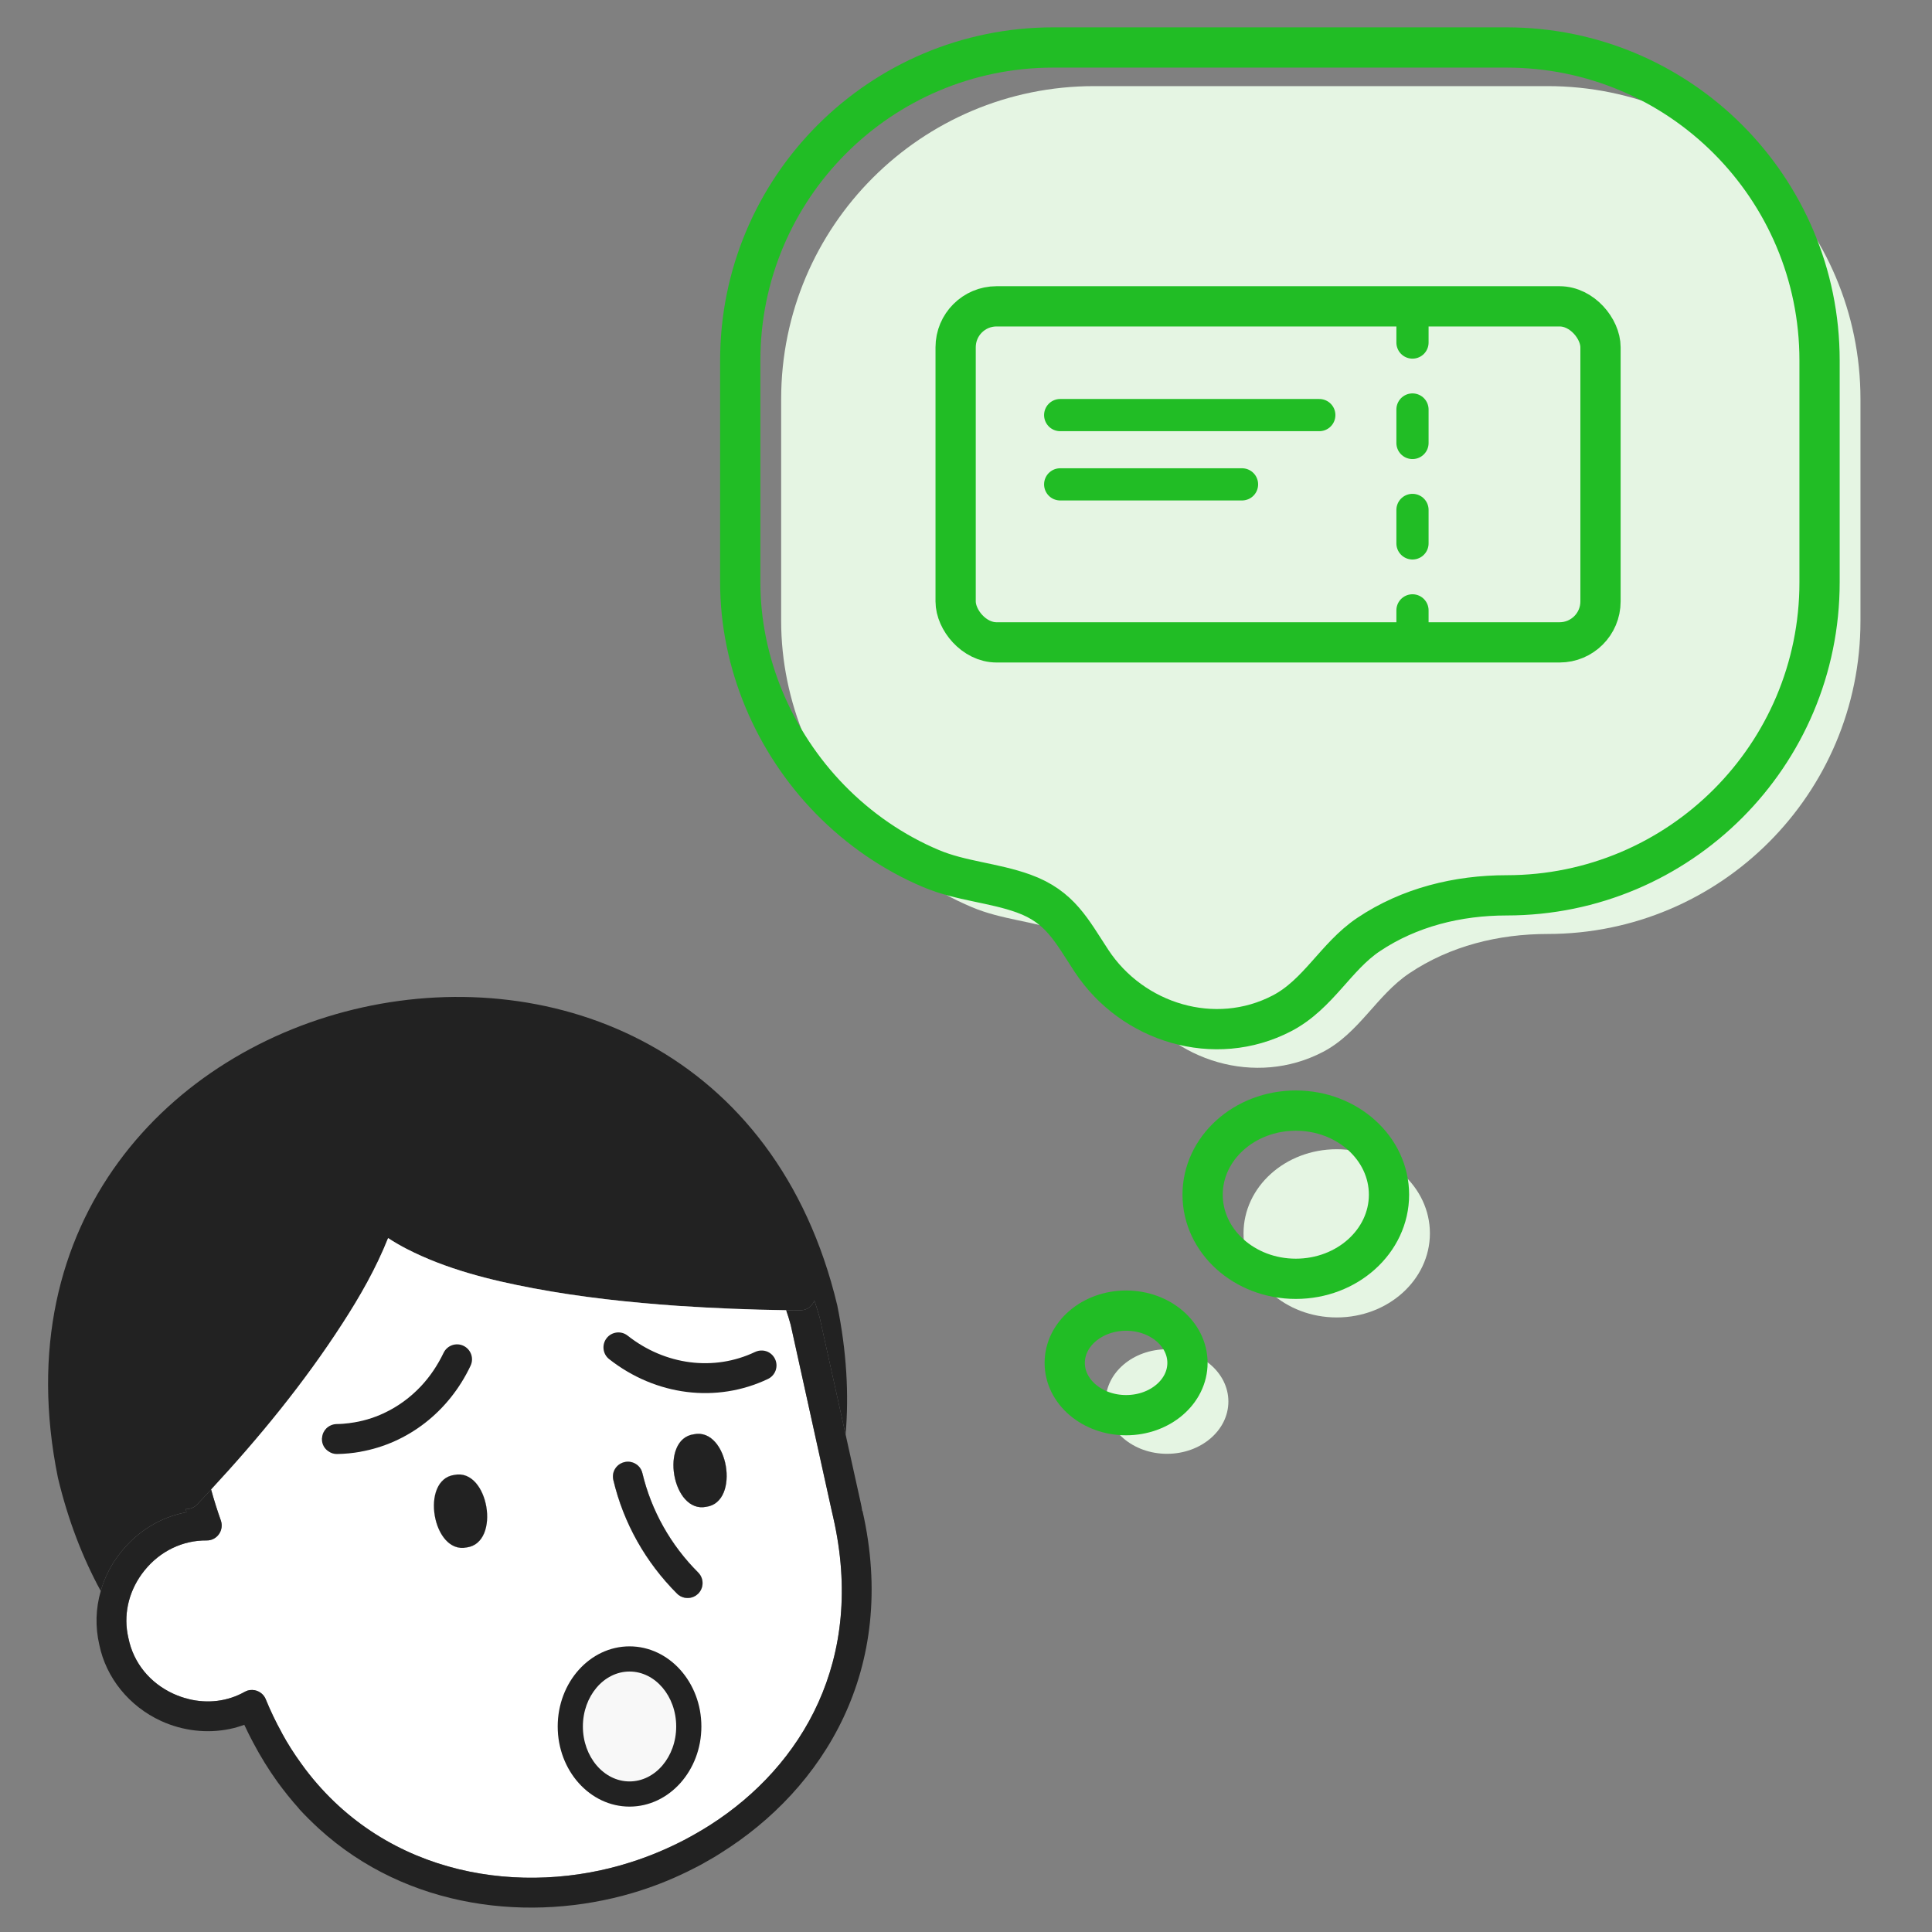 <svg viewBox="0 0 120 120" xmlns="http://www.w3.org/2000/svg"><rect x="0" y="0" width="120" height="120" fill="#808080" stroke="none"/><path d="m96.117 58.011c10.736-0 19.44-8.703 19.44-19.44v-13.782c0-10.736-8.703-19.44-19.44-19.44h-28.158c-10.736 0-19.44 8.703-19.44 19.44v13.782c0 5.009 2.082 9.895 5.569 13.472 1.787 1.833 3.933 3.318 6.294 4.31 1.843.775 3.87.872 5.739 1.548 2.27.821 2.97 2.288 4.215 4.18 2.539 3.859 7.659 5.428 11.826 3.26 2.267-1.18 3.335-3.52 5.377-4.891 2.533-1.7 5.549-2.439 8.578-2.439z" fill="#e5f5e3"/><ellipse cx="83.026" cy="76.605" fill="#e5f5e3" rx="5.788" ry="5.224"/><ellipse cx="72.485" cy="87.052" fill="#e5f5e3" rx="3.812" ry="3.247"/><g fill="#222"><path d="m52.004 81.078c.581 2.85.732 5.529.518 8.025l-1.611-7.265c-.101-.364-.212-.719-.329-1.072-.116.331-.42.589-.782.611-.024.007-.043.006-.069.007-.2.001-.401-.004-.601-.004-.098-.003-.2.001-.298-.003-2.242-.03-4.49-.123-6.728-.271-3.006-.212-6.012-.533-8.978-1.092-2.686-.506-5.424-1.19-7.866-2.446-.389-.202-.777-.423-1.154-.673-.742 1.864-1.75 3.633-2.838 5.309-2.375 3.682-5.177 7.096-8.155 10.31-.244.266-.495.533-.741.793-.043.051-.088.097-.132.142-.183.189-.449.294-.711.281l.058.196c-1.574.289-3.011 1.152-4.064 2.462-.596.737-1.023 1.567-1.265 2.432-1.124-2.063-2.033-4.403-2.661-7.039-6.496-31.929 40.831-42.399 48.407-10.705z"/><path d="m28.988 96.115c-2.124.438-2.914-4.215-.766-4.506 2.125-.433 2.914 4.215.766 4.506z"/><path d="m43.364 98.986c-.11.11-.248.189-.39.231-.315.093-.673.017-.92-.232-1.957-1.954-3.327-4.39-3.958-7.057-.12-.494.18-.989.686-1.112.5-.121 1.004.188 1.118.684.557 2.328 1.753 4.46 3.464 6.17.365.364.364.951.001 1.317z"/><path d="m43.865 93.591c-2.125.433-2.914-4.215-.767-4.506 2.124-.438 2.914 4.215.767 4.506z"/><path d="m47.969 85.546c-.12.139-.273.235-.439.284-.291.086-.62.021-.869-.189-2.139-1.848-5.164-2.28-7.903-1.125-.47.203-1.02-.022-1.217-.494-.197-.471.022-1.02.493-1.217 3.395-1.426 7.163-.884 9.838 1.426.39.337.434.924.097 1.314z"/></g><g fill="#fff"><path d="m28.988 96.115c-2.124.438-2.914-4.215-.766-4.506 2.125-.433 2.914 4.215.766 4.506z"/><path d="m48.833 81.38c-2.242-.03-4.49-.123-6.728-.27-3.006-.212-6.012-.533-8.978-1.092-2.686-.506-5.424-1.19-7.866-2.446-.389-.202-.777-.423-1.154-.673-.742 1.864-1.75 3.633-2.838 5.309-2.375 3.682-5.177 7.096-8.155 10.31.175.639.376 1.277.606 1.926.096.282.055.603-.124.85-.173.245-.459.393-.764.386-1.483-.015-2.896.666-3.863 1.874-.912 1.134-1.289 2.549-1.047 3.917.014.093.035.183.055.274l.007.024c.309 1.51 1.325 2.766 2.794 3.437.305.136.608.247.919.316l.002.006c1.198.299 2.434.154 3.497-.443.062-.031.124-.062.189-.082.184-.054.386-.049.566.014l.008.004c.246.089.449.274.548.523.299.732.63 1.415.989 2.065l.005.018c.368.679.762 1.292 1.186 1.878.09.129.183.249.271.372 5.103 6.739 13.57 7.917 20.207 5.794 1.139-.361 2.255-.826 3.324-1.38.279-.147.557-.3.827-.457.276-.159.544-.322.811-.491 5.711-3.664 9.635-10.262 7.63-19.082-.004-.012-.041-.182-.107-.472l-.002-.006c-.488-2.225-2.534-11.492-2.534-11.492-.085-.311-.18-.612-.281-.911zm-20.611 10.229c2.125-.433 2.914 4.215.766 4.506-2.124.438-2.914-4.215-.766-4.506zm15.141 7.377c-.11.11-.248.189-.39.231-.315.093-.673.017-.92-.232-1.957-1.954-3.327-4.39-3.958-7.057-.12-.494.18-.989.686-1.112.5-.121 1.004.188 1.118.684.557 2.328 1.753 4.46 3.464 6.17.365.364.364.951.001 1.317zm.502-5.396c-2.125.433-2.914-4.215-.766-4.506 2.124-.438 2.914 4.215.766 4.506z"/><path d="m28.988 96.115c-2.124.438-2.914-4.215-.766-4.506 2.125-.433 2.914 4.215.766 4.506z"/><path d="m43.364 98.986c-.11.11-.248.189-.39.231-.315.093-.673.017-.92-.232-1.957-1.954-3.327-4.39-3.958-7.057-.12-.494.18-.989.686-1.112.5-.121 1.004.188 1.118.684.557 2.328 1.753 4.46 3.464 6.17.365.364.364.951.001 1.317z"/><path d="m43.866 93.59c-2.125.433-2.914-4.215-.767-4.506 2.124-.438 2.914 4.215.767 4.506z"/><path d="m47.969 85.546c-.12.139-.273.235-.439.284-.291.086-.62.021-.869-.189-2.139-1.848-5.164-2.28-7.903-1.125-.47.203-1.02-.022-1.217-.494s.022-1.02.494-1.217c3.395-1.426 7.163-.884 9.838 1.426.39.337.434.924.097 1.314z"/></g><g fill="#222"><path d="m50.912 81.839 1.611 7.265.938 4.236c.035.164.074.34.094.515l.018-.005c2.232 9.831-2.439 17.268-8.811 21.25-.265.175-.535.332-.807.483-.268.163-.548.31-.829.451-1.104.57-2.249 1.043-3.4 1.408-.143.042-.289.092-.438.135-6.29 1.853-13.972 1.038-19.494-4.01-.417-.387-.825-.783-1.225-1.221l-.005-.018c-.46-.51-.899-1.058-1.322-1.637-.547-.762-1.063-1.591-1.531-2.479-.187-.351-.365-.712-.538-1.081-.292.105-.595.195-.899.258-1.399.29-2.906.127-4.271-.497-1.978-.908-3.416-2.679-3.836-4.737-.257-1.112-.224-2.251.09-3.331.242-.865.669-1.695 1.265-2.432 1.053-1.311 2.49-2.173 4.064-2.462l-.058-.196c.262.013.528-.091.711-.281.045-.045.089-.091.132-.142.246-.26.497-.527.741-.793.175.639.376 1.277.606 1.926.096.282.055.603-.124.85-.173.245-.459.393-.764.386-1.483-.015-2.896.666-3.863 1.874-.912 1.134-1.289 2.549-1.047 3.917.014.093.035.183.055.274l.007.024c.309 1.51 1.325 2.766 2.794 3.437.305.136.608.247.919.316l.002.006c1.198.299 2.434.154 3.497-.443.062-.031.124-.062.189-.082.184-.054.386-.049.566.014l.008.004c.246.089.449.274.548.523.299.732.63 1.415.989 2.065l.005.018c.368.679.762 1.292 1.186 1.878.09.129.183.249.271.372 5.103 6.739 13.57 7.917 20.207 5.794 1.139-.361 2.255-.826 3.324-1.38.279-.147.557-.3.827-.457.276-.159.544-.322.811-.491 5.711-3.664 9.635-10.262 7.63-19.082-.004-.012-.041-.182-.107-.472l-.002-.006c-.488-2.225-2.534-11.492-2.534-11.492-.085-.311-.18-.612-.281-.911.098.003.2-.001.298.003.2-.001.401.004.601.004.026-.001.045-0.0.069-.007.361-.023.666-.28.782-.611.117.353.228.707.329 1.072z"/><path d="m28.988 96.115c-2.124.438-2.914-4.215-.766-4.506 2.125-.433 2.914 4.215.766 4.506z"/><path d="m43.865 93.591c-2.125.433-2.914-4.215-.767-4.506 2.124-.438 2.914 4.215.767 4.506z"/><path d="m43.364 98.986c-.11.11-.248.189-.39.231-.315.093-.673.017-.92-.232-1.957-1.954-3.327-4.39-3.958-7.057-.12-.494.18-.989.686-1.112.5-.121 1.004.188 1.118.684.557 2.328 1.753 4.46 3.464 6.17.365.364.364.951.001 1.317z"/><path d="m47.698 85.65c-3.192 1.518-6.969 1.042-9.864-1.233-.402-.315-.468-.902-.153-1.304s.905-.473 1.304-.153c2.334 1.84 5.366 2.226 7.918 1.011.296-.137.63-.112.888.048.147.091.269.225.348.391.222.465.023 1.02-.442 1.241z"/><path d="m29.227 84.83c-1.356 2.867-3.905 4.823-6.847 5.34l-.004.004c-.473.084-.951.129-1.437.138-.206.003-.389-.06-.542-.17-.244-.159-.4-.432-.402-.743 0-.035-.004-.074.01-.105.015-.223.117-.428.262-.572.168-.165.392-.264.637-.271.276-.002.547-.027.819-.06l.004-.004c.745-.091 1.456-.305 2.124-.615l.004-.004c.852-.397 1.631-.965 2.293-1.669.56-.596 1.029-1.293 1.403-2.07.222-.463.775-.66 1.238-.438s.66.775.438 1.238z"/></g><ellipse cx="39.102" cy="107.235" fill="#f8f8f8" rx="3.68" ry="4.195"/><path d="m39.102 112.212c-2.46 0-4.462-2.233-4.462-4.977s2.002-4.977 4.462-4.977c2.46 0 4.462 2.233 4.462 4.977s-2.002 4.977-4.462 4.977zm0-8.39c-1.598 0-2.898 1.531-2.898 3.413s1.3 3.413 2.898 3.413 2.898-1.531 2.898-3.413-1.3-3.413-2.898-3.413z" fill="#222"/><g fill="none" stroke="#21bd25" stroke-linecap="round" stroke-linejoin="round"><g stroke-width="2.5"><path d="m93.576 55.611c10.736-0 19.44-8.703 19.44-19.44v-13.782c0-10.736-8.703-19.44-19.44-19.44h-28.158c-10.736 0-19.44 8.703-19.44 19.44v13.782c0 5.009 2.082 9.895 5.569 13.472 1.787 1.833 3.933 3.318 6.294 4.31 1.843.775 3.87.872 5.739 1.548 2.27.821 2.97 2.288 4.215 4.18 2.539 3.859 7.659 5.428 11.826 3.26 2.267-1.18 3.335-3.52 5.377-4.891 2.533-1.7 5.549-2.439 8.578-2.439z"/><ellipse cx="80.485" cy="74.205" rx="5.788" ry="5.224"/><ellipse cx="69.944" cy="84.652" rx="3.812" ry="3.247"/><rect height="20.872" rx="2.542" width="40.054" x="59.356" y="19.027"/></g><g stroke-width="2"><path d="m65.85 25.782h16.094"/><path d="m65.85 30.085h11.294"/><path d="m87.732 20.276v1"/><path d="m87.732 25.435v10.397" stroke-dasharray="0 0 2.079 4.159"/><path d="m87.732 37.911v1"/></g></g></svg>
